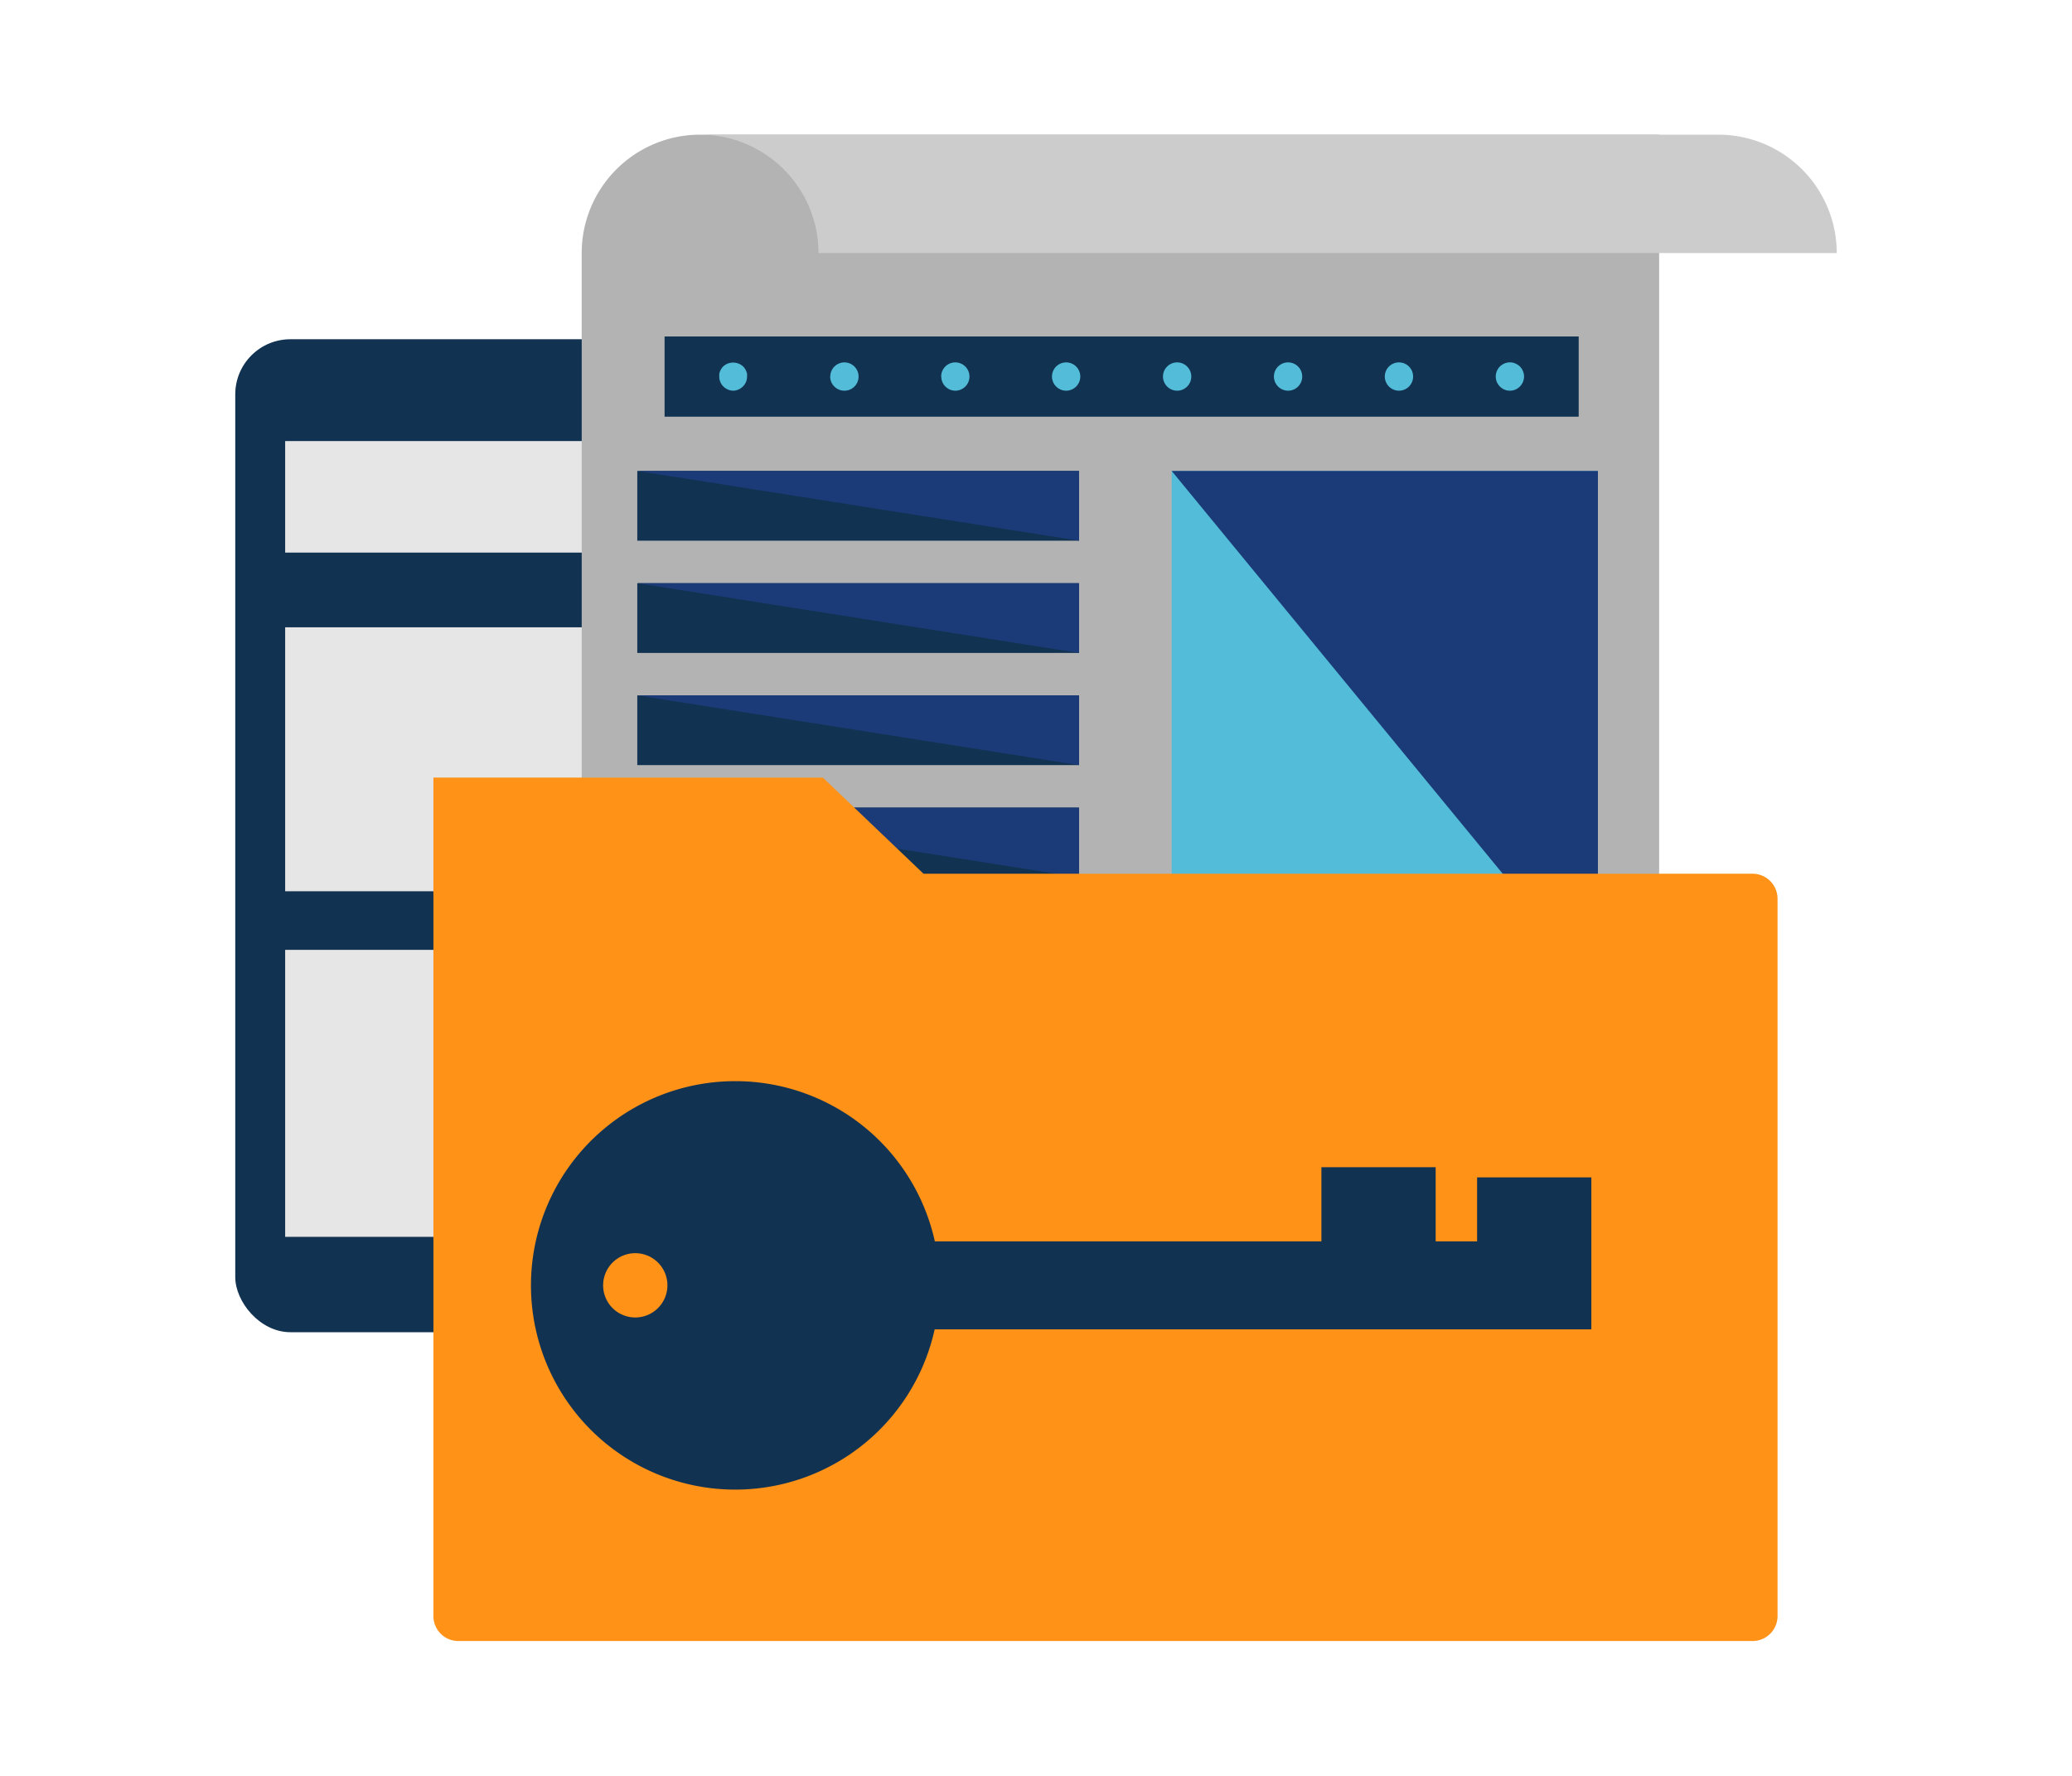 <svg xmlns="http://www.w3.org/2000/svg" viewBox="0 0 350 300"><defs><style>.a,.i{fill:#113251;}.b{fill:#e6e6e6;}.c{fill:#b3b3b3;}.d{fill:#ccc;}.d,.e,.f,.h,.i{fill-rule:evenodd;}.e,.g{fill:#53bdd9;}.f{fill:#1b3b78;}.h{fill:#ff9217;}</style></defs><rect class="a" x="39.74" y="57.31" width="214.01" height="167.74" rx="9.31"/><rect class="b" x="48.17" y="160.46" width="81.14" height="48.48"/><rect class="b" x="48.17" y="105.97" width="79.6" height="44.59"/><rect class="b" x="48.17" y="74.51" width="62.81" height="18.84"/><path class="c" d="M118.26,22.75h162a0,0,0,0,1,0,0v154a0,0,0,0,1,0,0h-182a0,0,0,0,1,0,0v-134a20,20,0,0,1,20-20Z"/><path class="d" d="M310.26,42.75h-172a20,20,0,0,0-20-20h172A20,20,0,0,1,310.26,42.75Z"/><rect class="a" x="112.26" y="56.84" width="154.41" height="13.55"/><path class="e" d="M123.89,66a2.26,2.26,0,0,1-.92-.19,2.66,2.66,0,0,1-.78-.52,2.3,2.3,0,0,1-.51-.77,2.19,2.19,0,0,1-.18-.92,3.91,3.91,0,0,1,0-.46,2.35,2.35,0,0,1,.14-.45,2.32,2.32,0,0,1,.22-.41,2.63,2.63,0,0,1,.29-.37,2.49,2.49,0,0,1,3.38,0,2.11,2.11,0,0,1,.3.37,2.32,2.32,0,0,1,.22.41,2.35,2.35,0,0,1,.14.45,3.91,3.91,0,0,1,0,.46,2.19,2.19,0,0,1-.18.92,2.33,2.33,0,0,1-.52.77,2.49,2.49,0,0,1-.77.52,2.22,2.22,0,0,1-.91.19"/><path class="e" d="M233.92,63.61A2.39,2.39,0,1,1,236.31,66a2.4,2.4,0,0,1-2.39-2.39m-18.73,0A2.39,2.39,0,1,1,217.58,66a2.4,2.4,0,0,1-2.39-2.39m-18.74,0A2.39,2.39,0,1,1,198.84,66a2.4,2.4,0,0,1-2.39-2.39m-18.75,0A2.39,2.39,0,1,1,180.09,66a2.4,2.4,0,0,1-2.39-2.39m-18.72,0A2.39,2.39,0,1,1,161.37,66,2.39,2.39,0,0,1,159,63.61m-18.75,0A2.39,2.39,0,1,1,142.62,66a2.4,2.4,0,0,1-2.39-2.39"/><path class="e" d="M255.05,66a2.34,2.34,0,0,1-1.69-.71,2.49,2.49,0,0,1-.52-.77,2.55,2.55,0,0,1-.18-.92,2.58,2.58,0,0,1,.05-.46,3.33,3.33,0,0,1,.13-.45,3.23,3.23,0,0,1,.22-.41,3.72,3.72,0,0,1,.3-.37,2.06,2.06,0,0,1,.37-.29,2.32,2.32,0,0,1,.41-.22,2.35,2.35,0,0,1,.45-.14,2.37,2.37,0,0,1,.92,0,2.15,2.15,0,0,1,.45.14,2,2,0,0,1,.41.22,2.06,2.06,0,0,1,.37.29,2.69,2.69,0,0,1,.3.37,2.27,2.27,0,0,1,.21.41,2.35,2.35,0,0,1,.14.45,1.9,1.9,0,0,1,.05.46,2.38,2.38,0,0,1-.7,1.69,2.34,2.34,0,0,1-1.69.71"/><rect class="a" x="107.65" y="79.56" width="74.61" height="11.78"/><rect class="a" x="107.65" y="98.52" width="74.61" height="11.78"/><rect class="a" x="107.65" y="117.47" width="74.61" height="11.78"/><rect class="a" x="107.65" y="136.43" width="74.61" height="11.78"/><rect class="a" x="107.65" y="155.39" width="74.61" height="11.78"/><polygon class="f" points="182.26 91.34 107.65 79.56 182.26 79.56 182.26 91.34"/><polygon class="f" points="182.26 110.3 107.65 98.52 182.26 98.52 182.26 110.3"/><polygon class="f" points="182.26 129.25 107.65 117.47 182.26 117.47 182.26 129.25"/><polygon class="f" points="182.26 148.21 107.65 136.43 182.26 136.43 182.26 148.21"/><polygon class="f" points="182.26 167.17 107.65 155.39 182.26 155.39 182.26 167.17"/><rect class="g" x="197.92" y="79.56" width="72" height="87.61"/><polygon class="f" points="269.92 167.17 197.92 79.56 269.92 79.56 269.92 167.17"/><path class="h" d="M300.26,151.82V273a4.22,4.22,0,0,1-4.22,4.22H77.43A4.22,4.22,0,0,1,73.21,273V131.36H139L156,147.6H296A4.22,4.22,0,0,1,300.26,151.82Z"/><path class="i" d="M124.2,182.64a34.5,34.5,0,1,0,33.68,41.93H268.81V198.89h-19.3V209.7h-7V197.18h-19.3V209.7h-65.3A34.5,34.5,0,0,0,124.2,182.64Zm-11.46,34.5a5.43,5.43,0,1,1-5.42-5.44A5.43,5.43,0,0,1,112.74,217.14Z"/></svg>